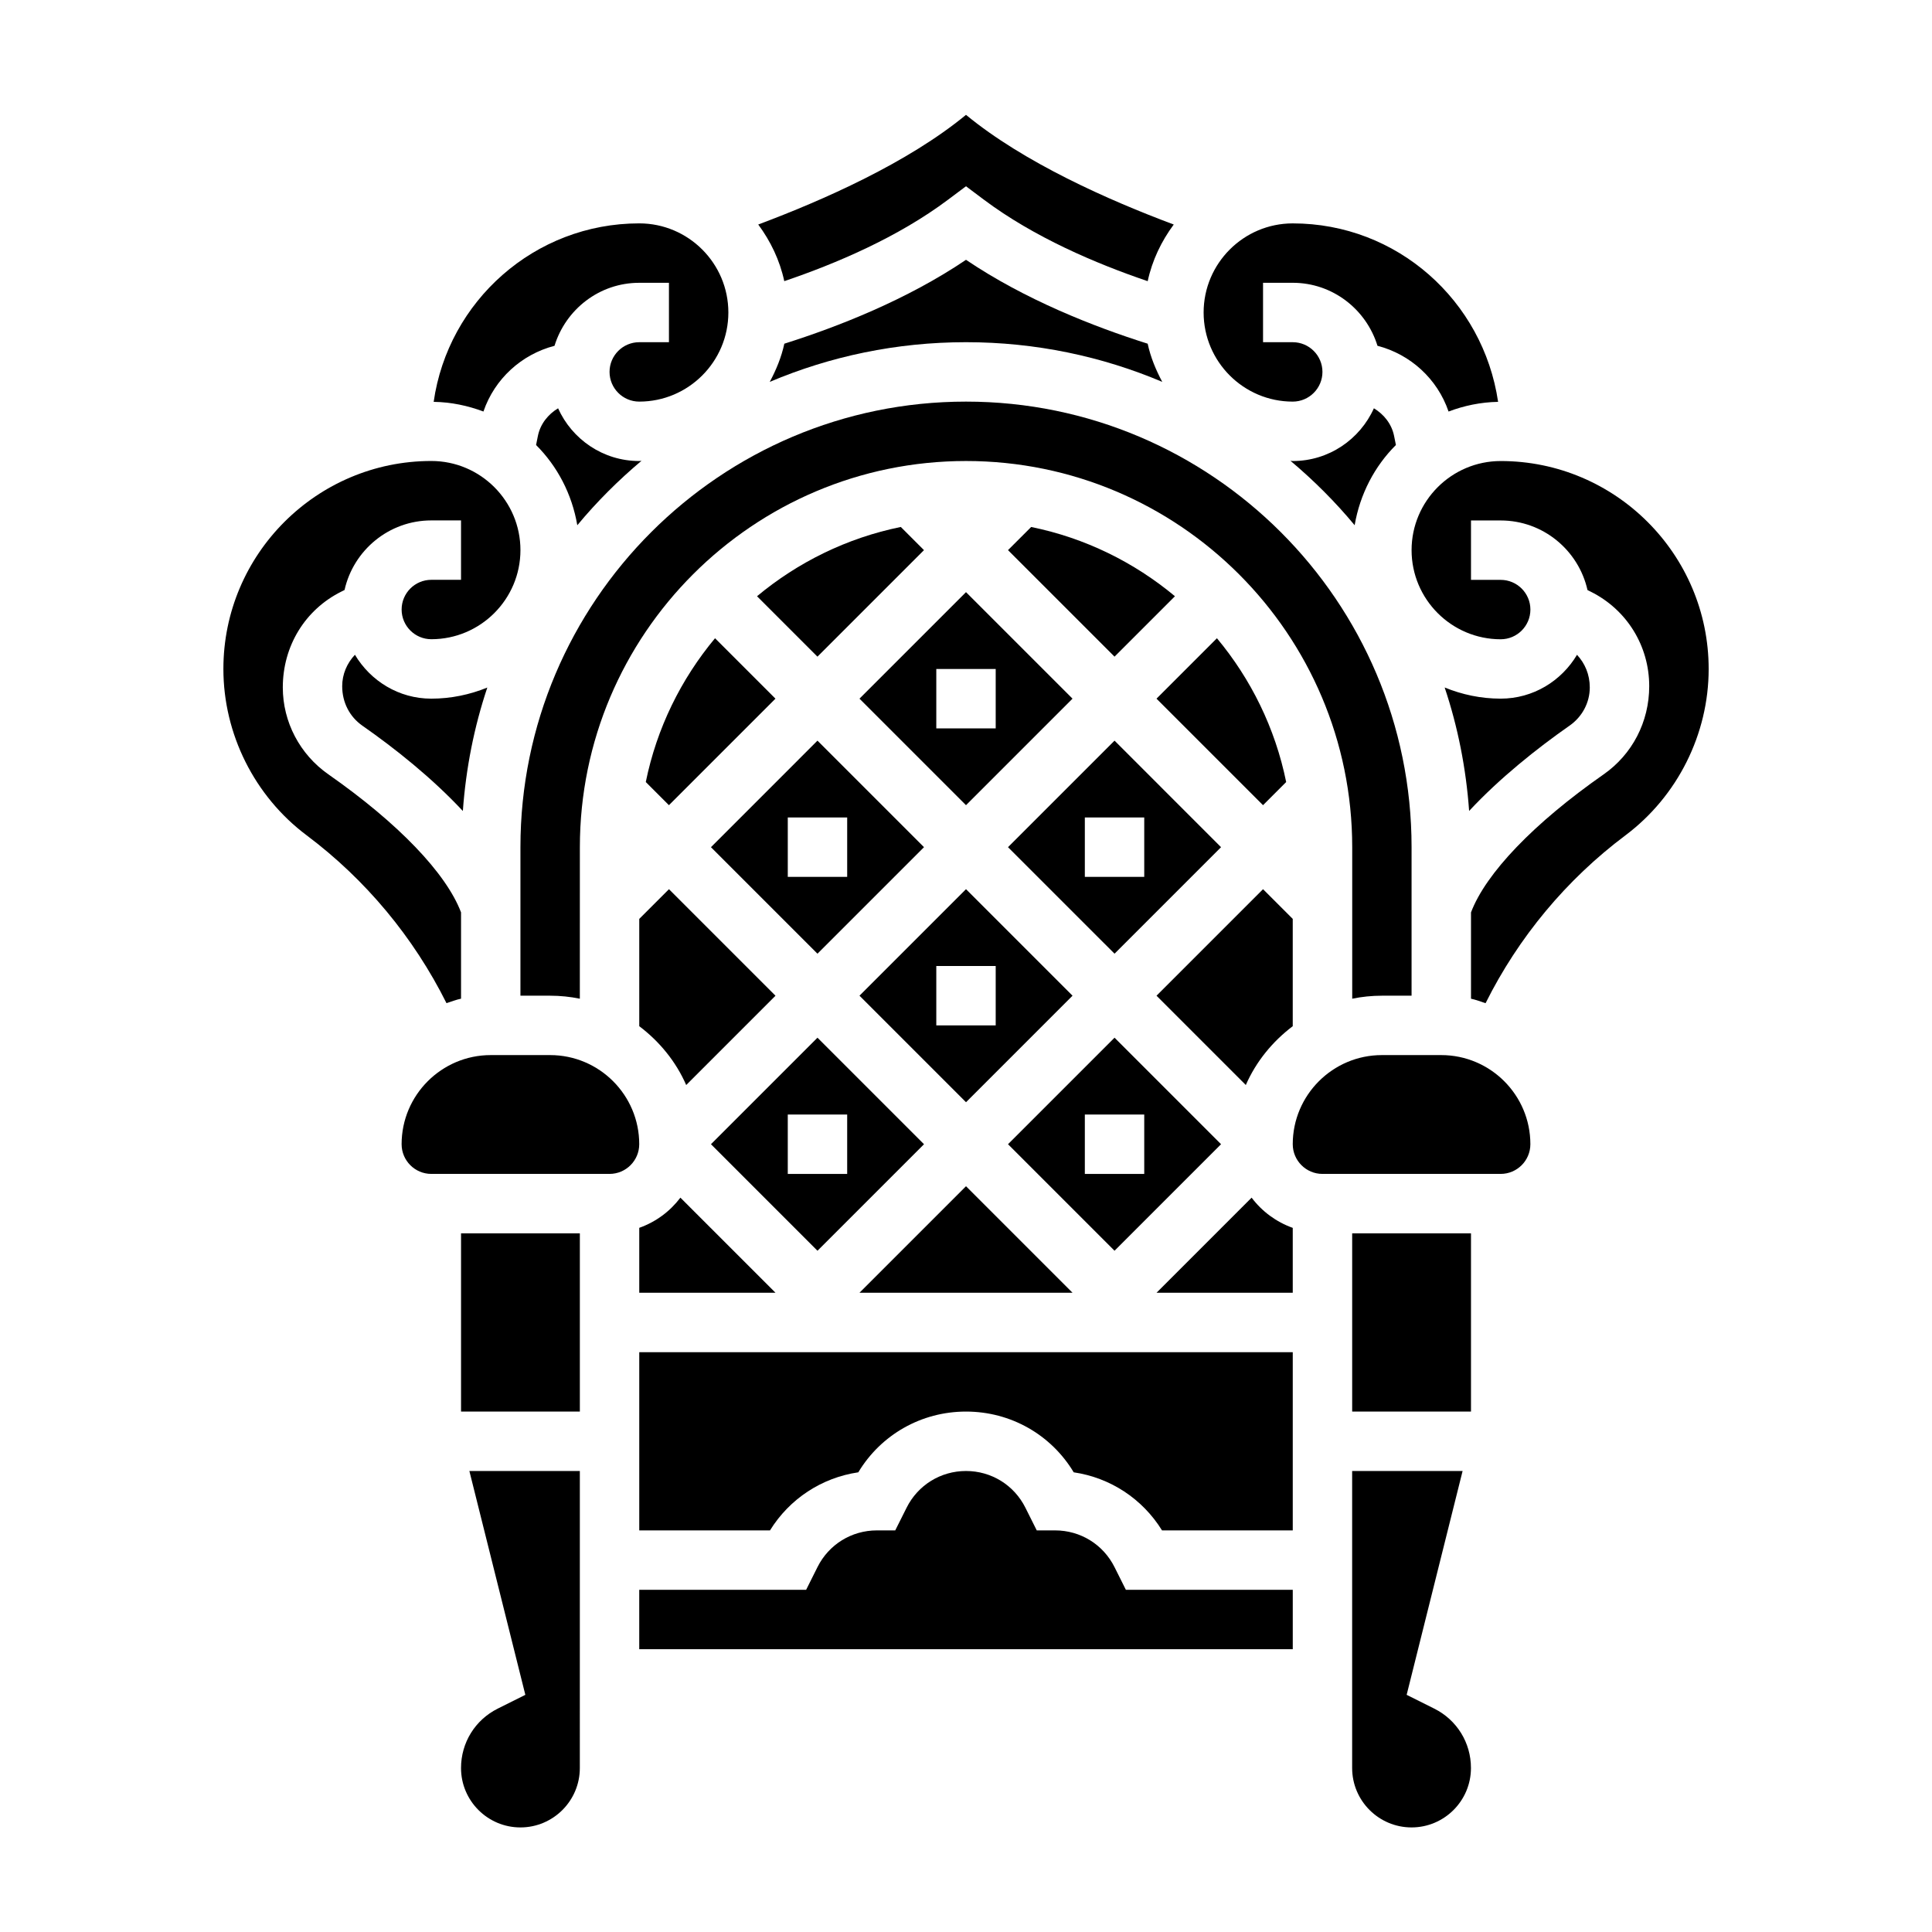 <?xml version="1.0" encoding="UTF-8"?>
<!-- Uploaded to: ICON Repo, www.svgrepo.com, Generator: ICON Repo Mixer Tools -->
<svg fill="#000000" width="800px" height="800px" version="1.1" viewBox="144 144 512 512" xmlns="http://www.w3.org/2000/svg">
 <g>
  <path d="m344.62 302.01 16.012 16.012 28.23-28.23-6.141-6.141c-14.285 2.914-27.301 9.355-38.102 18.359z"/>
  <path d="m388.87 447.23-28.23-28.23-28.227 28.23 28.227 28.23zm-36.102-7.871h15.742v15.742h-15.742z"/>
  <path d="m313.41 415.95c5.359 4.055 9.715 9.359 12.438 15.594l23.664-23.668-28.23-28.23-7.871 7.871z"/>
  <path d="m315.14 351.25 6.133 6.133 28.23-28.23-16.012-16.012c-9.008 10.809-15.453 23.824-18.352 38.109z"/>
  <path d="m313.41 486.59h36.102l-25.199-25.199c-2.754 3.644-6.519 6.438-10.902 7.996z"/>
  <path d="m486.59 415.95v-28.434l-7.871-7.871-28.23 28.23 23.664 23.664c2.723-6.227 7.078-11.535 12.438-15.59z"/>
  <path d="m428.23 486.59-28.227-28.227-28.23 28.227z"/>
  <path d="m467.59 447.23-28.227-28.23-28.23 28.23 28.23 28.23zm-36.098-7.871h15.742v15.742h-15.742z"/>
  <path d="m411.13 289.79 28.23 28.23 16.012-16.012c-10.801-9.004-23.812-15.445-38.102-18.352z"/>
  <path d="m332.41 368.51 28.227 28.227 28.23-28.227-28.23-28.23zm36.102 7.871h-15.742v-15.742h15.742z"/>
  <path d="m510.21 407.87h7.871v-39.359c0-65.109-52.973-118.08-118.08-118.08s-118.08 52.973-118.08 118.08v39.359h7.871c2.691 0 5.328 0.277 7.871 0.797l0.008-40.156c0-56.426 45.91-102.34 102.34-102.34s102.34 45.91 102.34 102.34v40.156c2.543-0.523 5.18-0.797 7.871-0.797z"/>
  <path d="m428.23 407.87-28.227-28.23-28.23 28.23 28.23 28.23zm-36.102-7.871h15.742v15.742h-15.742z"/>
  <path d="m371.77 329.15 28.23 28.23 28.227-28.23-28.227-28.227zm36.102 7.875h-15.742v-15.742h15.742z"/>
  <path d="m486.59 250.43c4.344 0 7.871-3.535 7.871-7.871 0-4.336-3.527-7.871-7.871-7.871h-7.871v-15.746h7.871c10.598 0 19.484 7.062 22.457 16.695 8.738 2.266 15.879 8.762 18.836 17.422 4.109-1.551 8.5-2.481 13.129-2.566-3.961-26.875-26.82-47.293-54.422-47.293-13.02 0-23.617 10.598-23.617 23.617 0.004 13.02 10.598 23.613 23.617 23.613z"/>
  <path d="m467.59 368.51-28.227-28.23-28.23 28.23 28.23 28.227zm-36.098-7.875h15.742v15.742h-15.742z"/>
  <path d="m314.01 266.11c-0.211 0.008-0.402 0.066-0.605 0.066-9.582 0-17.805-5.754-21.508-13.973-2.652 1.605-4.707 4.141-5.352 7.336l-0.48 2.394c5.668 5.652 9.523 13.035 10.926 21.262 5.141-6.203 10.855-11.898 17.02-17.086z"/>
  <path d="m484.85 351.25c-2.906-14.289-9.344-27.309-18.352-38.109l-16.012 16.012 28.23 28.23z"/>
  <path d="m565.31 326.19c0-3.426-1.281-6.406-3.387-8.66-4.117 6.918-11.602 11.617-20.23 11.617-5.25 0-10.25-1.078-14.84-2.953 3.481 10.398 5.668 21.363 6.481 32.715 8.156-8.754 17.996-16.578 26.617-22.609 3.359-2.332 5.359-6.121 5.359-10.109z"/>
  <path d="m439.36 559.3c-3-6-9.031-9.73-15.746-9.73h-4.863l-3.008-6.012c-3-6-9.027-9.73-15.742-9.73s-12.746 3.731-15.742 9.73l-3.012 6.012h-4.863c-6.715 0-12.746 3.731-15.742 9.73l-3.008 6.016h-44.227v15.742h173.19v-15.742h-44.227z"/>
  <path d="m289.79 423.61h-15.742c-13.02 0-23.617 10.598-23.617 23.617 0 4.336 3.527 7.871 7.871 7.871h47.23c4.344 0 7.871-3.535 7.871-7.871 0.004-13.02-10.594-23.617-23.613-23.617z"/>
  <path d="m313.41 502.34v47.23h34.645c5.188-8.383 13.715-13.965 23.402-15.391 6.016-9.988 16.723-16.098 28.547-16.098s22.531 6.102 28.543 16.098c9.684 1.426 18.207 7 23.402 15.391h34.645v-47.23z"/>
  <path d="m266.18 470.85h31.488v47.23h-31.488z"/>
  <path d="m283.22 593.15-7.316 3.652c-5.996 2.996-9.727 9.027-9.727 15.742 0 8.684 7.062 15.742 15.742 15.742 8.684 0 15.742-7.062 15.742-15.742l0.004-78.719h-29.277z"/>
  <path d="m475.69 461.39-25.199 25.199h36.102v-17.191c-4.383-1.566-8.148-4.352-10.902-8.008z"/>
  <path d="m452.01 245.2c-1.691-3.172-3.086-6.512-3.863-10.117-14.305-4.519-32.512-11.668-48.145-22.23-15.633 10.562-33.844 17.711-48.145 22.23-0.781 3.606-2.172 6.949-3.863 10.117 15.992-6.769 33.57-10.516 52.008-10.516 18.434 0 36.012 3.746 52.008 10.516z"/>
  <path d="m524.09 596.8-7.312-3.652 14.828-59.324h-29.273v78.719c0 8.684 7.062 15.742 15.742 15.742 8.684 0 15.742-7.062 15.742-15.742 0.004-6.715-3.731-12.746-9.727-15.742z"/>
  <path d="m525.95 423.61h-15.742c-13.02 0-23.617 10.598-23.617 23.617 0 4.336 3.527 7.871 7.871 7.871h47.23c4.344 0 7.871-3.535 7.871-7.871 0.004-13.02-10.59-23.617-23.613-23.617z"/>
  <path d="m290.95 235.64c2.973-9.633 11.859-16.695 22.457-16.695h7.871v15.742h-7.871c-4.344 0-7.871 3.535-7.871 7.871 0 4.336 3.527 7.871 7.871 7.871 13.02 0 23.617-10.598 23.617-23.617 0-13.02-10.598-23.617-23.617-23.617-27.727 0-50.672 20.602-54.48 47.297 4.644 0.07 9.062 1.016 13.188 2.566 2.957-8.656 10.098-15.148 18.836-17.418z"/>
  <path d="m395.27 196.9 4.727-3.539 4.723 3.543c13.289 9.957 29.699 16.949 43.43 21.609 1.195-5.551 3.637-10.605 6.902-15.012-17.309-6.473-39.684-16.398-55.055-29.066-15.375 12.668-37.746 22.586-55.059 29.062 3.273 4.418 5.707 9.461 6.902 15.012 13.73-4.652 30.152-11.641 43.43-21.609z"/>
  <path d="m513.93 261.93-0.48-2.394c-0.645-3.195-2.699-5.731-5.352-7.336-3.699 8.219-11.926 13.977-21.508 13.977-0.203 0-0.395-0.055-0.605-0.062 6.164 5.18 11.871 10.879 17.012 17.074 1.41-8.219 5.266-15.613 10.934-21.258z"/>
  <path d="m266.18 408.66v-22.867c-3.938-10.375-16.617-23.625-35.156-36.582-7.559-5.281-12.078-13.887-12.078-23.023 0-11.012 5.926-20.609 15.477-25.387l0.883-0.441c2.367-10.535 11.762-18.445 23-18.445h7.871v15.742h-7.871c-4.344 0-7.871 3.535-7.871 7.871s3.527 7.871 7.871 7.871c13.02 0 23.617-10.598 23.617-23.617 0-13.02-10.598-23.617-23.617-23.617-30.379 0-55.105 24.719-55.105 55.105 0 17.246 8.242 33.73 22.043 44.082 15.664 11.746 28.355 27.023 37.078 44.492 1.285-0.395 2.519-0.906 3.859-1.184z"/>
  <path d="m541.7 266.18c-13.02 0-23.617 10.598-23.617 23.617s10.598 23.617 23.617 23.617c4.344 0 7.871-3.535 7.871-7.871 0-4.336-3.527-7.871-7.871-7.871h-7.871v-15.742h7.871c11.242 0 20.633 7.91 23.004 18.445l0.883 0.441c9.547 4.762 15.473 14.355 15.473 25.031 0 9.484-4.519 18.09-12.082 23.371-18.531 12.949-31.215 26.199-35.148 36.582v22.867c1.34 0.277 2.574 0.789 3.863 1.188 8.715-17.469 21.402-32.746 37.078-44.492 13.801-10.352 22.043-26.836 22.043-44.082-0.008-30.387-24.734-55.102-55.113-55.102z"/>
  <path d="m502.34 470.85h31.488v47.23h-31.488z"/>
  <path d="m238.06 317.52c-2.094 2.227-3.375 5.141-3.375 8.328 0 4.344 2 8.125 5.352 10.469 8.629 6.023 18.469 13.855 26.625 22.609 0.812-11.352 3-22.316 6.481-32.715-4.594 1.863-9.594 2.941-14.844 2.941-8.633 0-16.113-4.707-20.238-11.633z"/>
 </g>
</svg>